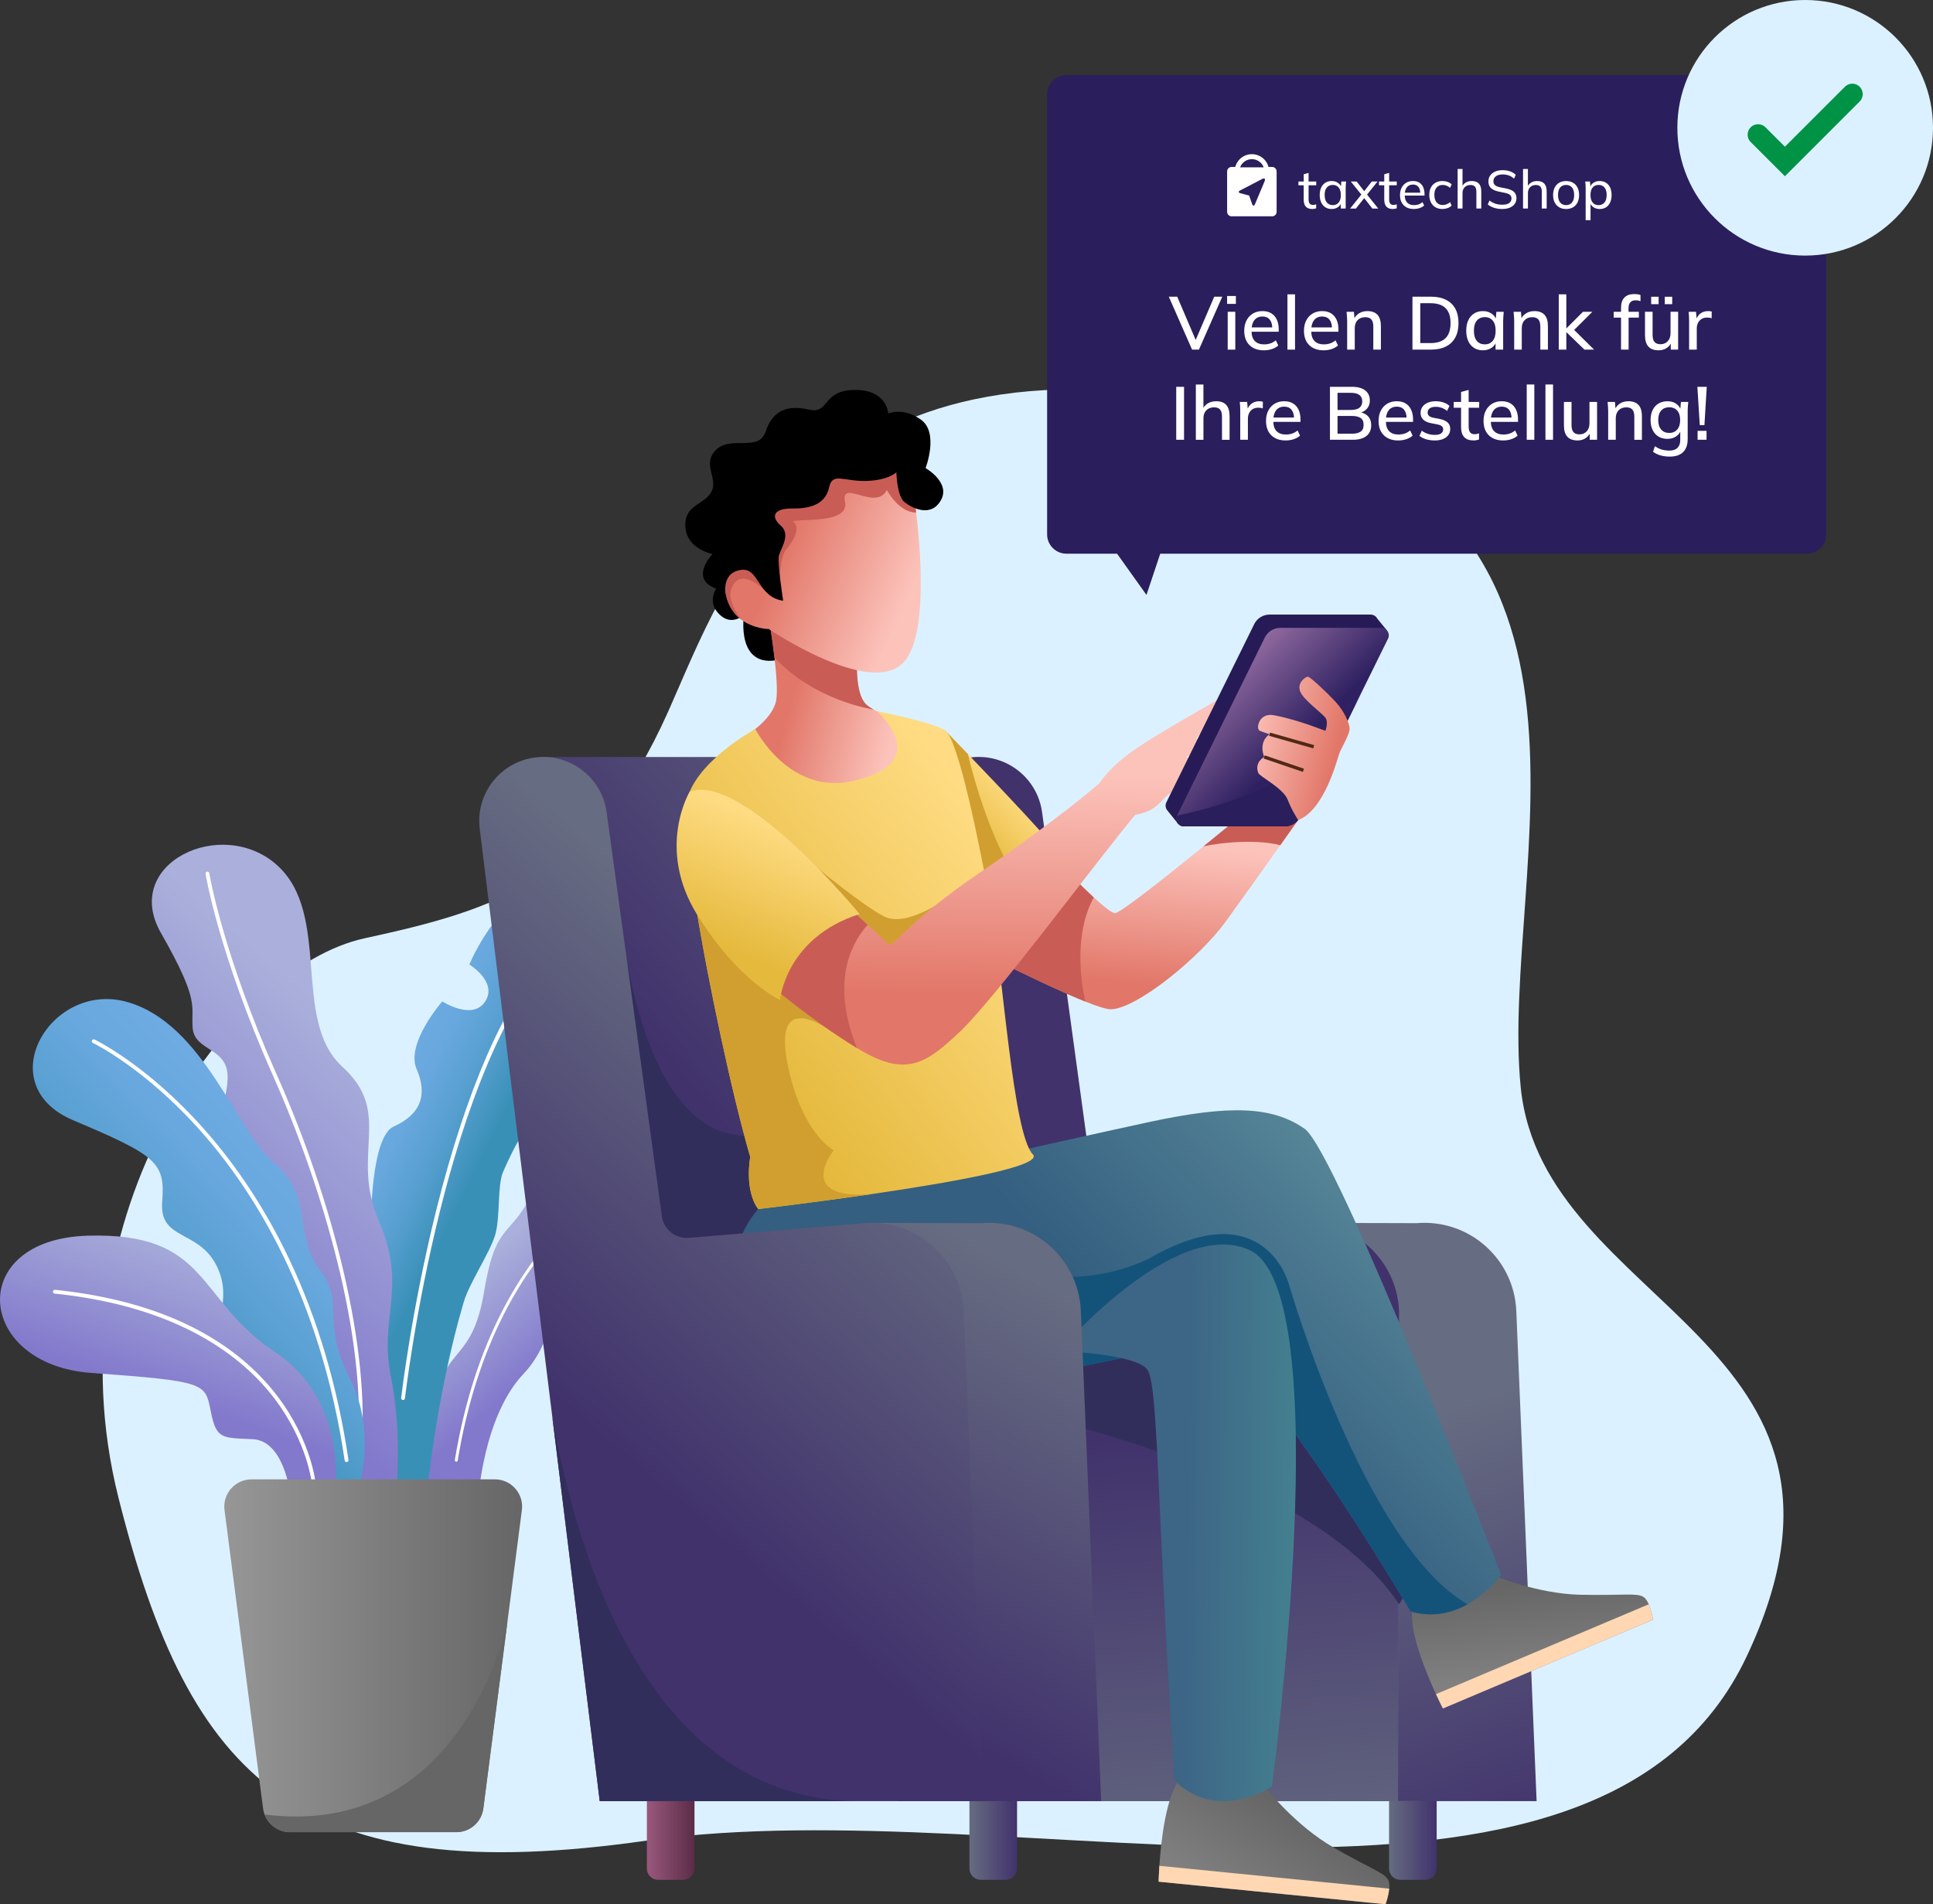 <svg xmlns="http://www.w3.org/2000/svg" xmlns:xlink="http://www.w3.org/1999/xlink" id="Layer_1" width="2315.38" height="2281.41" viewBox="0 0 2315.38 2281.41"><rect x="0" y="0" width="2315.38" height="2281.41" fill="#333333" stroke="none"/><defs><linearGradient id="Unbenannter_Verlauf_459" x1="595.13" y1="1494.41" x2="689.07" y2="1601.77" gradientUnits="userSpaceOnUse"><stop offset="0" stop-color="#aab0db"></stop><stop offset=".59" stop-color="#9390d2"></stop><stop offset="1" stop-color="#8278cc"></stop></linearGradient><linearGradient id="Unbenannter_Verlauf_1648" x1="433.83" y1="1354.71" x2="561.32" y2="1418.46" gradientUnits="userSpaceOnUse"><stop offset="0" stop-color="#6dabe2"></stop><stop offset=".27" stop-color="#68a8de"></stop><stop offset=".56" stop-color="#5ba1d3"></stop><stop offset=".86" stop-color="#4596c1"></stop><stop offset="1" stop-color="#3990b7"></stop></linearGradient><linearGradient id="Unbenannter_Verlauf_459-2" x1="464.04" y1="1270.83" x2="213.99" y2="1558.01" xlink:href="#Unbenannter_Verlauf_459"></linearGradient><linearGradient id="Unbenannter_Verlauf_1648-2" x1="360.45" y1="1400.55" x2="160.49" y2="1589.52" xlink:href="#Unbenannter_Verlauf_1648"></linearGradient><linearGradient id="Unbenannter_Verlauf_459-3" x1="263.63" y1="1489.98" x2="198.21" y2="1676.19" xlink:href="#Unbenannter_Verlauf_459"></linearGradient><linearGradient id="Unbenannter_Verlauf_868" x1="248.65" y1="1983.71" x2="627.17" y2="1983.71" gradientUnits="userSpaceOnUse"><stop offset="0" stop-color="#999"></stop><stop offset="1" stop-color="#666"></stop></linearGradient><linearGradient id="linear-gradient" x1="1279.33" y1="959.58" x2="843.17" y2="1321.93" gradientUnits="userSpaceOnUse"><stop offset="0" stop-color="#666c81"></stop><stop offset="1" stop-color="#41326c"></stop></linearGradient><linearGradient id="linear-gradient-2" x1="1663.83" y1="2192.81" x2="1720.87" y2="2192.81" xlink:href="#linear-gradient"></linearGradient><linearGradient id="linear-gradient-3" x1="1654.55" y1="1719.7" x2="1840.2" y2="2209.54" xlink:href="#linear-gradient"></linearGradient><linearGradient id="linear-gradient-4" x1="1484.04" y1="2201.1" x2="1423.77" y2="1635.29" xlink:href="#linear-gradient"></linearGradient><linearGradient id="linear-gradient-5" x1="1434.83" y1="2283.09" x2="1391.35" y2="1721.26" xlink:href="#linear-gradient"></linearGradient><linearGradient id="Unbenannter_Verlauf_478" x1="1831.55" y1="1897.2" x2="1841.99" y2="2006.8" gradientUnits="userSpaceOnUse"><stop offset="0" stop-color="#666"></stop><stop offset="1" stop-color="gray"></stop></linearGradient><linearGradient id="Unbenannter_Verlauf_740" x1="1687.79" y1="1358.95" x2="1253.23" y2="1761.65" gradientUnits="userSpaceOnUse"><stop offset="0" stop-color="#61919e"></stop><stop offset=".27" stop-color="#4d7b91"></stop><stop offset=".69" stop-color="#345f80"></stop></linearGradient><linearGradient id="Unbenannter_Verlauf_478-2" x1="1555.55" y1="2175.05" x2="1487.7" y2="2285.4" xlink:href="#Unbenannter_Verlauf_478"></linearGradient><linearGradient id="Unbenannter_Verlauf_741" x1="1617.18" y1="1826.2" x2="1241.49" y2="1821.83" gradientUnits="userSpaceOnUse"><stop offset="0" stop-color="#478d94"></stop><stop offset=".53" stop-color="#3d6586"></stop></linearGradient><linearGradient id="linear-gradient-6" x1="1363.14" y1="1010.25" x2="1348.6" y2="1176.88" gradientUnits="userSpaceOnUse"><stop offset="0" stop-color="#fcc3bb"></stop><stop offset="1" stop-color="#e27769"></stop></linearGradient><linearGradient id="linear-gradient-7" x1="1215.7" y1="940.75" x2="1150.84" y2="1004.49" gradientUnits="userSpaceOnUse"><stop offset="0" stop-color="#ffdc83"></stop><stop offset="1" stop-color="#e5b93c"></stop></linearGradient><linearGradient id="linear-gradient-8" x1="1066.16" y1="891.37" x2="943.14" y2="857.82" xlink:href="#linear-gradient-6"></linearGradient><linearGradient id="linear-gradient-9" x1="1096.53" y1="695.98" x2="951.14" y2="631.12" xlink:href="#linear-gradient-6"></linearGradient><linearGradient id="Unbenannter_Verlauf_1059" x1="1213.35" y1="1029.57" x2="886.8" y2="1259.95" gradientUnits="userSpaceOnUse"><stop offset="0" stop-color="#ffdc83"></stop><stop offset="1" stop-color="#e5b93c"></stop></linearGradient><linearGradient id="linear-gradient-10" x1="1201.13" y1="927.32" x2="1196.65" y2="1191.25" xlink:href="#linear-gradient-6"></linearGradient><linearGradient id="linear-gradient-11" x1="940.83" y1="990.8" x2="877.08" y2="1140.1" xlink:href="#linear-gradient-7"></linearGradient><linearGradient id="linear-gradient-12" x1="1459.88" y1="794.77" x2="1555.5" y2="890.39" gradientUnits="userSpaceOnUse"><stop offset="0" stop-color="#9b72a6"></stop><stop offset="1" stop-color="#2f2161"></stop></linearGradient><linearGradient id="linear-gradient-13" x1="1161.21" y1="2192.81" x2="1218.25" y2="2192.81" xlink:href="#linear-gradient"></linearGradient><linearGradient id="linear-gradient-14" x1="774.83" y1="2192.81" x2="831.86" y2="2192.81" gradientUnits="userSpaceOnUse"><stop offset="0" stop-color="#99587d"></stop><stop offset="1" stop-color="#5b2c47"></stop></linearGradient><linearGradient id="linear-gradient-15" x1="1320.34" y1="1579.54" x2="1058.64" y2="2025.76" xlink:href="#linear-gradient"></linearGradient><linearGradient id="linear-gradient-16" x1="1077.34" y1="1322.56" x2="728.42" y2="1728.52" xlink:href="#linear-gradient"></linearGradient><linearGradient id="linear-gradient-17" x1="1491.16" y1="879.15" x2="1598.52" y2="905.99" xlink:href="#linear-gradient-6"></linearGradient></defs><path d="M2092.23,1984.42c178.93-379.35-243.8-417.37-270.64-681.3-26.84-263.93,157.64-708.75-345.57-815.3-503.21-106.55-606.93,210.8-675.48,364.25-90.59,202.78-204.66,237.45-364.02,272.12-159.36,34.67-379.68,331.03-294.68,669.89,84.99,338.86,215.28,470.97,632.98,411.04,444.46-63.77,1137.88,159.91,1317.41-220.69Z" fill="#dcf1ff" stroke-width="0"></path><path d="M572.82,1795.82s6.15-99.3,54.24-149.86c48.09-50.56,24.13-117.76,127.02-152.71,102.89-34.95,100.15-139.85,40.25-161.32-59.9-21.47-131.85,51.97-158.69,101.92-26.84,49.95-42.31,32.06-55.82,113.7-13.51,81.64-44.08,65.24-58.99,127.49-14.91,62.25-13.42,120.78-13.42,120.78h65.42Z" fill="url(#Unbenannter_Verlauf_459)" stroke-width="0"></path><path d="M460.43,1795.82s-7.83-148.74-13.42-220.31c-5.59-71.57-7.83-211.37,24.6-225.91,32.43-14.54,40.82-38.02,27.4-68.78-13.42-30.75,30.75-81.08,30.75-81.08,0,0,36.35,23.49,51.44,0,15.1-23.49-19.01-44.17-19.01-44.17,0,0,60.95-149.98,163.28-81.7,102.33,68.28-45.29,130.34-46.97,203.32-1.68,72.98-22.58,4.38-75.88,126.75-7.2,16.54-3.12,55.45-9.73,76.33-6.98,22.06-30.73,56.95-37.41,79.58-33.78,114.46-44.73,235.97-44.73,235.97h-50.33Z" fill="url(#Unbenannter_Verlauf_1648)" stroke-width="0"></path><path d="M473.85,1795.82s8.95-73.81-5.59-146.5c-14.54-72.69,20.13-106.24-14.54-186.76-34.67-80.52,17.89-128.61-43.62-184.53-61.51-55.92-12.3-182.29-78.28-241.56-65.98-59.27-186.76-2.24-139.05,81.27,47.72,83.5,35.71,87.03,38.02,114.07,2.31,27.04,39.46,23.05,41.75,55.17,2.29,32.12-26.84,71.39,23.86,116.96s-.75,128.33,47.72,198.41c48.46,70.08,55.92,193.47,55.92,193.47h73.81Z" fill="url(#Unbenannter_Verlauf_459-2)" stroke-width="0"></path><path d="M772.45,1400.49s-178.93,63.19-225.9,348.92" fill="none" stroke="#fff" stroke-linecap="round" stroke-miterlimit="10" stroke-width="3.5"></path><path d="M430.24,1742.19c-.08,0-.15,0-.23-.01-1.25-.12-2.17-1.24-2.05-2.5,13.41-135.34-43.28-321.53-100.81-450.65-65.14-146.2-80.8-241.19-80.95-242.13-.2-1.24.65-2.42,1.89-2.61,1.24-.2,2.42.65,2.62,1.89.15.94,15.74,95.39,80.61,240.99,34.13,76.6,61.77,157.91,79.92,235.12,19.72,83.91,27.08,159.24,21.27,217.85-.12,1.18-1.11,2.06-2.27,2.06Z" fill="#fff" stroke-width="0"></path><path d="M482.8,1677.33c-.09,0-.17,0-.26-.02-1.25-.14-2.15-1.28-2.01-2.53.12-1.05,12.39-106.38,42.34-226.2,17.6-70.41,37.78-131.99,59.98-183.03,27.82-63.96,58.93-111.51,92.46-141.32.94-.84,2.39-.75,3.22.19.84.94.75,2.39-.19,3.22-74.95,66.62-123.5,211.87-151.03,322-29.89,119.54-42.13,224.61-42.25,225.66-.13,1.16-1.12,2.02-2.27,2.02Z" fill="#fff" stroke-width="0"></path><path d="M425.76,1795.82s29.08-73.81-6.71-144.27-4.85-90.21-36.16-130.47c-31.31-40.26-7.46-87.98-53.68-126.75-46.22-38.77-84.99-167.75-176.7-193.85-91.7-26.09-165.51,99.16-64.86,141.66,100.65,42.5,110.34,50.7,106.62,97.67-3.73,46.97,43.99,32.8,65.61,77.54,21.62,44.73-14.17,69.34,23.86,96.92,38.02,27.59,85.74,169.24,85.74,169.24l56.29,12.3Z" fill="url(#Unbenannter_Verlauf_1648-2)" stroke-width="0"></path><path d="M400.04,1795.82s22.37-114.07-71.57-176.7c-93.94-62.63-77.17-143.15-223.67-138.67-146.5,4.47-134.2,154.33,4.47,164.4,138.67,10.07,136.44,12.3,143.15,45.85,6.71,33.55,12.86,31.87,50.33,33.55,37.46,1.68,44.73,64.86,44.73,64.86l52.56,6.71Z" fill="url(#Unbenannter_Verlauf_459-3)" stroke-width="0"></path><path d="M375.99,1780.77c-1.17,0-2.17-.9-2.27-2.09-.04-.5-4.81-50.35-45-103.18-37.11-48.78-112.92-110.18-263.3-125.68-1.25-.13-2.17-1.25-2.04-2.51.13-1.25,1.25-2.16,2.5-2.04,67.13,6.92,125.32,23.43,172.95,49.08,38.18,20.56,69.7,47.01,93.68,78.6,40.89,53.86,45.71,104.82,45.75,105.33.11,1.26-.82,2.36-2.08,2.47-.07,0-.13,0-.2,0Z" fill="#fff" stroke-width="0"></path><path d="M415.13,1751.7c-1.11,0-2.09-.82-2.26-1.95-29.36-198.62-109.8-324.04-172.11-394.29-67.51-76.11-128.88-105.64-129.49-105.93-1.14-.54-1.63-1.9-1.09-3.04.54-1.14,1.9-1.63,3.04-1.09.62.29,62.67,30.12,130.79,106.84,39.97,45.02,74.22,97.16,101.8,154.99,34.46,72.25,58.54,153.62,71.59,241.85.18,1.25-.68,2.41-1.92,2.59-.11.02-.23.02-.34.02Z" fill="#fff" stroke-width="0"></path><path d="M625.11,1809.16l-5.92,45.86-11.27,87.23-28.98,224.36c-2.11,16.27-15.97,28.46-32.37,28.46h-199.1c-13.86,0-25.91-8.7-30.58-21.21-.85-2.3-1.46-4.72-1.79-7.24l-28.98-224.36-11.27-87.23-5.92-45.86c-2.52-19.52,12.68-36.82,32.37-36.82h291.45c19.68,0,34.89,17.3,32.37,36.82Z" fill="url(#Unbenannter_Verlauf_868)" stroke-width="0"></path><path d="M607.91,1942.25l-28.98,224.36c-2.11,16.27-15.97,28.46-32.37,28.46h-199.1c-13.86,0-25.91-8.7-30.58-21.21,239.35,30.31,291.03-231.6,291.03-231.6Z" fill="#666" stroke-width="0"></path><polygon points="1249 1562.58 730.1 1562.58 686.66 1219.12 647.2 906.94 1159 906.94 1219.73 1349.28 1249 1562.58" fill="url(#linear-gradient)" stroke-width="0"></polygon><path d="M1249,1562.58h-518.9l-43.43-343.46c29.68-69.7,55.82-130.16,55.82-130.16,0,0,26.97,380.17,237.2,241.23,109.06,3.68,186.72,11.4,240.04,19.09l29.28,213.3Z" fill="#322e5c" stroke-width="0"></path><path d="M1720.87,2133.49h-57.04v105.13c0,7.46,6.05,13.51,13.51,13.51h30.02c7.46,0,13.51-6.05,13.51-13.51v-105.13Z" fill="url(#linear-gradient-2)" stroke-width="0"></path><polygon points="1074.54 1496.69 1700.14 1496.69 1700.14 2157.85 1074.79 2157.85 1074.54 1496.69" fill="#f7c949" stroke-width="0"></polygon><path d="M1696.89,1465.42c62.49-5.26,116.77,42.61,119.37,105.27l24.32,587.16h-244.19l-52.25-692.82,152.76.39Z" fill="url(#linear-gradient-3)" stroke-width="0"></path><path d="M1096.2,992.91l143.74,1164.93h434.59l1.29-587.16c-2.6-62.66-56.87-110.53-119.37-105.27l-209.85,17.65c-15.88,1.34-30.03-10-32.19-25.79l-66.18-484.13c-5.89-43.09-46.41-72.65-89.24-65.12h0c-40.19,7.07-67.79,44.39-62.79,84.89Z" fill="url(#linear-gradient-4)" stroke-width="0"></path><rect x="1131.76" y="1589.47" width="542.77" height="568.38" fill="url(#linear-gradient-5)" stroke-width="0"></rect><path d="M1674.53,1589.47l45.49,166.27c-16.02,26.08-22.42,136.53-44.2,166.27-105.67-160.36-455.36-236.03-544.06-244.81v-87.73h542.77Z" fill="#322e5c" stroke-width="0"></path><path d="M1974.9,1922.01c3.58,8.16,5.12,18.48,5.12,18.48l-251.7,106.35s-3.47-6.69-8.29-17.14c-12.4-26.86-33.7-78.49-27.9-104.81,51.04-34.47,95.7-37.96,95.7-37.96,0,0,52.84,22.59,104.9,23.67,52.05,1.07,67.56-2.46,75.75,2.58,2.62,1.61,4.75,4.98,6.42,8.83Z" fill="url(#Unbenannter_Verlauf_478)" stroke-width="0"></path><path d="M1974.9,1922.01c3.58,8.16,5.12,18.48,5.12,18.48l-251.7,106.35s-3.47-6.69-8.29-17.14l254.88-107.69Z" fill="#ffd7b3" stroke-width="0"></path><path d="M1798.11,1886.89s-15.1,21.12-40.24,35.11c-18.15,10.1-41.53,16.48-68.25,8.51-146.5-244.91-229.82-327.11-229.82-327.11l-301.67,61.6-18.74,3.82h-231.12s-70.09-140.35,0-220.32c0,0,368.68-82.76,467.09-104,98.42-21.25,148.74-19.01,187.32,7.83,38.58,26.84,235.41,534.56,235.41,534.56Z" fill="url(#Unbenannter_Verlauf_740)" stroke-width="0"></path><path d="M1757.88,1922c-18.15,10.1-41.53,16.48-68.25,8.51-146.5-244.91-229.82-327.11-229.82-327.11l-301.67,61.6,35.69-150.88s85.63,39.15,181.92-5.96c140.13-81.58,168.37,31.31,168.37,31.31,0,0,89.65,311.41,213.75,382.54Z" fill="#13537a" stroke-width="0"></path><path d="M1664.04,2262.74c-.77,8.88-4.35,18.67-4.35,18.67l-271.91-27.04s.16-7.54.92-19.01c1.97-29.52,7.96-85.05,25.65-105.38,61.31-5.85,102.2,12.46,102.2,12.46,0,0,35.6,45.12,80.79,70.97,45.2,25.84,60.5,30.17,65.28,38.51,1.53,2.67,1.79,6.64,1.41,10.83Z" fill="url(#Unbenannter_Verlauf_478-2)" stroke-width="0"></path><path d="M1664.04,2262.74c-.77,8.88-4.35,18.67-4.35,18.67l-271.91-27.04s.16-7.54.92-19.01l275.34,27.38Z" fill="#ffd7b3" stroke-width="0"></path><path d="M1268.57,1618.49s138.89-161.9,228.14-120.78c106.8,49.21,26.84,642.49,26.84,642.49,0,0-65.29,44.17-116.8-7.27-21.32-332.15-19.08-473.06-32.5-492.07-13.42-19.01-105.68-22.37-105.68-22.37Z" fill="url(#Unbenannter_Verlauf_741)" stroke-width="0"></path><path d="M1554.96,982.45s-11.12,15.71-26.22,36.96c-18.61,26.19-43.25,60.76-60.54,84.64-31.31,43.24-107.37,105.21-137.92,105.12-5.18-.01-16.22-3.63-30.27-9.24-49.2-19.65-135.25-63.83-135.25-63.83,0,0-15.66-80.52,94.68-111.83,0,0,28.22,30.24,50.69,50.88,11.64,10.7,21.72,18.83,25.55,18.83,5.99,0,58.41-41.45,105.77-79.91,40.99-33.3,78.19-64.35,78.19-64.35l35.32,32.72Z" fill="url(#linear-gradient-6)" stroke-width="0"></path><path d="M1554.96,982.45s-6.31,8.95-21.42,30.2c-25.36-6.73-65.85-4.41-92.09,1.42,40.99-33.3,78.19-64.35,78.19-64.35l35.32,32.72Z" fill="#c95d55" stroke-width="0"></path><path d="M1300.01,1199.94c-49.2-19.65-135.25-63.83-135.25-63.83,0,0-15.66-80.52,94.68-111.83,0,0,28.22,30.24,50.69,50.88-23.54,43.45-15.8,98.74-10.12,124.77Z" fill="#c95d55" stroke-width="0"></path><path d="M1231.26,1072.9c-24.29,25.72-51.59,51.29-51.59,51.29l-47.91-249.39s11.35,11.7,27.52,28.53c38.58,40.19,104.54,109.62,108.74,119.08,2.75,6.2-15.89,28.4-36.75,50.48Z" fill="url(#linear-gradient-7)" stroke-width="0"></path><path d="M1231.26,1072.9c-24.29,25.72-51.59,51.29-51.59,51.29l-47.91-249.39s11.35,11.7,27.52,28.53c6.71,28.08,30.48,117.57,71.98,169.56Z" fill="#d19f2f" stroke-width="0"></path><path d="M862.06,698.38s-15.47,18.24-4.08,33.35c16.38,21.73,33.16,4.67,33.16,4.67,0,0-10.34,66.08,43.06,53.77-4.19-82.48-9.79-113.75-9.79-113.75l-41.94-8.52-20.41,30.47Z" stroke-width="0"></path><path d="M1106.41,963.14s-154.88,12.86-157.12,12.86-54.25-95.62-54.25-95.62c0,0,30.77-19.01,34.68-41.37,1.85-10.59.2-31.84-2.06-51.28-2.52-21.62-5.77-40.99-5.77-40.99,0,0,59.08-19.09,104.56,47.53,0,0-1.68,35.79,10.06,48.65,2.19,2.4,5.68,4.8,9.88,7.12h.01c18.34,10.1,50.51,18.59,50.51,18.59l9.5,94.5Z" fill="url(#linear-gradient-8)" stroke-width="0"></path><path d="M1046.39,850.05c-1.33-.2-70.36-10.28-118.73-62.31-2.52-21.62-5.77-40.99-5.77-40.99,0,0,59.08-19.09,104.56,47.53,0,0-1.68,35.79,10.06,48.65,2.19,2.4,5.68,4.8,9.88,7.12Z" fill="#c95d55" stroke-width="0"></path><path d="M1082,793.91c-40.07,41.67-161.04-40.26-161.04-40.26,0,0-17.34-.07-32.16-10.67,0,0-.01-.01-.04-.04-9.32-6.64-17.61-17.47-19.99-35.05-6.15-45.57-6.71-48.93-6.71-48.93l48.64-75.49,94.5-36.35h77.17l13.05,52.19s.85,5.55,1.97,14.8c4.85,39.82,14.85,148.34-15.4,179.81Z" fill="url(#linear-gradient-9)" stroke-width="0"></path><path d="M1097.39,614.1c-21.12-.16-35.15-27.09-35.15-27.09-13.05,26.09-55.92-14.45-50.05,14.63,5.87,29.07-69.06,17.61-61.23,24.32,7.83,6.72-.56,22.38-8.95,31.87-8.38,9.51-7.54,35.55-7.54,35.55,0,0-1.12,2.75-17.97,14.6-17.69-17.24-33.48-20.24-40.19-3.46-6.54,16.32,11.47,37.29,12.43,38.4-9.32-6.64-17.61-17.47-19.99-35.05-6.15-45.57-6.71-48.93-6.71-48.93l48.64-75.49,94.5-36.35h77.17l13.05,52.19s.85,5.55,1.97,14.8Z" fill="#c95d55" stroke-width="0"></path><path d="M938.1,719.72s-7.27-45.95-5.03-54.33c2.24-8.39,14.39-24.88,2.3-35.51-12.09-10.62-9.85-20.97,14.47-20.69,24.32.28,39.42-7.27,43.34-25.44,3.91-18.17,17.05-6.99,43.89-7.55,26.84-.56,36.63-10.34,36.63-10.34,0,0,.56,28.52,9.79,35.79,9.23,7.27,31.87,18.73,43.62-2.52,11.74-21.25-18.45-38.3-18.45-38.3,0,0,16.22-42.22-5.31-57.87-21.53-15.66-39.42-7.55-39.42-7.55,0,0-1.12-28.8-40.54-28.24-39.42.56-29.08,29.36-54.8,23.49-25.72-5.87-43.06,1.12-51.44,26.28s-41.38,4.47-59.27,21.81c-17.89,17.33,3.08,34.39-5.87,50.6-8.95,16.22-32.71,15.1-31.03,41.94s32.43,32.43,32.43,32.43c0,0-34.11,35.79,15.38,44.17,0,0-2.8-22.37,19.01-25.16,21.81-2.8,19.29,32.62,50.33,37Z" stroke-width="0"></path><path d="M1045.99,1430.32s-.07,0-.1.01c-72.41,10.59-137.6,18.18-137.6,18.18,0,0-16.4-17.89-9.69-62.63-20.84-71.23-50.32-207.62-66.28-307.92-8.6-54.03-13.26-97.58-10.52-114.82,7.83-49.2,82.9-89.71,82.9-89.71,0,0,40.38,79.38,116.72,62.31,100.1-22.36,28.89-83.67,28.89-83.67,0,0,65.43,12.66,81.45,22.73,16.03,10.06,41.19,135.31,55.36,212.85,14.17,77.54,26.09,270.64,49.96,295.25,13.6,14.01-95.09,33.36-191.09,47.41Z" fill="url(#Unbenannter_Verlauf_1059)" stroke-width="0"></path><path d="M1000.02,1238.58s-85.77-68.17-51.92,56.15c18.11,66.5,50.4,83.32,50.4,83.32,0,0-48.14,60.86,47.39,52.28-72.41,10.59-137.6,18.18-137.6,18.18,0,0-16.4-17.89-9.69-62.63-20.84-71.23-50.32-207.62-66.28-307.92l54.47-115.38s148.24,129.18,177.32,137.37c29.07,8.21,76.05-27.83,76.05-27.83l-89.47,117.67-50.67,48.77Z" fill="#d19f2f" stroke-width="0"></path><path d="M1467.92,855.23c-27.6,17.14-34.39,29.27-34.39,29.27,0,0,11.74,14.9-12.03,21.89,0,0,13.33,13.52-2.32,23.02,0,0,13.52,16.67-9.13,18.64-19.3,1.68-15.66,22.18-50.32,28.14-48.47,58.53-168.13,220.32-209.88,259.82-39.87,37.75-63.44,53.72-116.13,23.9-2.48-1.4-5.02-2.91-7.63-4.51-58.15-35.79-106.02-77.54-106.02-77.54,0,0,5.38-80.89,98.57-88.9,0,0,14.16,12.94,26.77,24.59,8.36,7.72,16.06,14.89,18.51,17.34,6.16,6.16,16.22-21.8,110.72-86.11,94.5-64.3,142.03-106.24,142.03-106.24,0,0,12.3-19.57,41.37-39.69,29.08-20.13,80.48-48.78,88.54-53.49,23.3-13.61,30.19-17.16,30.19-17.16,0,0,10.11,15.24-8.85,27.03Z" fill="url(#linear-gradient-10)" stroke-width="0"></path><path d="M1026.08,1255.4c-58.15-35.79-106.02-77.54-106.02-77.54,0,0,5.38-80.89,98.57-88.9,0,0,8.06,7.32,20.68,18.97-55.78,63.14-10.62,149.08-13.23,147.47Z" fill="#c95d55" stroke-width="0"></path><path d="M826.06,948.6s-40.6,67.69,9.26,147.73c49.85,80.04,99.06,101.66,99.06,101.66,0,0,6.34-74.56,95.25-102.89,0,0-140.4-170.74-203.56-146.51Z" fill="url(#linear-gradient-11)" stroke-width="0"></path><path d="M1661.29,755.27l-11.62-14.2c-1.48-2.76-4.35-4.76-7.9-4.76h-121.06c-7.81,0-14.93,4.43-18.39,11.44l-105.2,213.49c-1.65,3.34-1.01,7,1.05,9.58h0s0,.01,0,.01c0,.01.02.02.03.03l13.26,16.43,14.11-13.1h100.66c7.81,0,14.94-4.43,18.39-11.44l90.05-182.75,26.62-24.72Z" fill="#261b56" stroke-width="0"></path><path d="M1662.6,765.15l-105.2,213.48c-3.46,7.01-10.58,11.44-18.38,11.44h-121.07c-6.64,0-10.99-6.98-8.05-12.94l105.2-213.49c3.46-6.99,10.58-11.43,18.38-11.43h121.07c3.11,0,5.71,1.53,7.28,3.76,1.83,2.54,2.34,6,.77,9.19Z" fill="url(#linear-gradient-12)" stroke-width="0"></path><path d="M1557.4,978.63c-3.46,7.01-10.58,11.44-18.38,11.44h-121.07c-6.64,0-10.99-6.98-8.05-12.94,149.13-31.33,196.11-97.08,220.25-146.13,7.85-15.95-72.75,147.63-72.75,147.63Z" fill="#2a1e5c" stroke-width="0"></path><path d="M1161.21,2133.49h57.04v105.13c0,7.45-6.05,13.51-13.51,13.51h-30.02c-7.45,0-13.51-6.05-13.51-13.51v-105.13h0Z" fill="url(#linear-gradient-13)" stroke-width="0"></path><path d="M774.83,2133.49h57.04v105.13c0,7.45-6.05,13.51-13.51,13.51h-30.02c-7.45,0-13.51-6.05-13.51-13.51v-105.13h0Z" fill="url(#linear-gradient-14)" stroke-width="0"></path><path d="M1175.3,1465.42c62.49-5.26,116.77,42.61,119.37,105.27l24.32,587.16h-244.19l-25.13-692.75,125.64.32Z" fill="url(#linear-gradient-15)" stroke-width="0"></path><path d="M1178.55,2157.85h-460.19l-56.83-460.57-15.1-122.33-71.81-582.03c-.39-3.18-.59-6.34-.59-9.47,0-36.7,26.36-68.9,63.38-75.41,42.83-7.54,83.35,22.02,89.24,65.11l66.18,484.13c2.17,15.8,16.31,27.13,32.19,25.79l209.84-17.65c62.5-5.26,116.77,42.61,119.37,105.28l24.32,587.16Z" fill="url(#linear-gradient-16)" stroke-width="0"></path><path d="M1029.63,2157.85h-311.27l-56.83-460.57c30.13,170.93,118.08,460.57,368.1,460.57Z" fill="#322e5c" stroke-width="0"></path><path d="M1277.33,89.97h887.08c12.73,0,23.07,10.34,23.07,23.07v527.23c0,12.73-10.34,23.07-23.07,23.07h-887.08c-12.73,0-23.07-10.34-23.07-23.07V113.04c0-12.73,10.34-23.07,23.07-23.07Z" fill="#2a1e5c" stroke-width="0"></path><polygon points="1321.45 640.11 1373.27 712.74 1397.5 640.11 1321.45 640.11" fill="#2a1e5c" stroke-width="0"></polygon><circle cx="2162.27" cy="153.11" r="153.11" fill="#dcf1ff" stroke-width="0"></circle><polyline points="2218.69 112.76 2137.99 193.46 2105.86 161.33" fill="none" stroke="#009245" stroke-linecap="round" stroke-miterlimit="10" stroke-width="25"></polyline><path d="M1554.96,982.46s-7.64-11.48-12.67-24.62c-5.03-13.14-33.51-27.73-35.06-31.67-5.11-12.97,7.01-19.31,7.01-19.31,0,0-7.64-17.52,6.52-27.21,0,0-7.41-2.19-12.02-4.29-4.61-2.1-1.02-21.61,16.73-18.53,17.75,3.08,42.84,11.47,50.09,14.32,3.52,1.38,12.05,4.37,12.05,4.37,0,0,3.8-9.79.26-15.25-3.54-5.46-26.65-21.62-30.57-32.06-3.91-10.44,6.71-17.52,9.32-17.52s23.3,19.38,33.36,30.38c10.07,11,15.84,24.23,16.59,31.13.75,6.9-10.25,24.42-12.49,30.85-2.24,6.43-17.72,67.7-49.12,79.42Z" fill="url(#linear-gradient-17)" stroke-width="0"></path><line x1="1520.76" y1="879.64" x2="1573.6" y2="894.65" fill="none" stroke="#512816" stroke-miterlimit="10" stroke-width="4"></line><line x1="1514.24" y1="906.85" x2="1561.26" y2="922.89" fill="none" stroke="#512816" stroke-miterlimit="10" stroke-width="4"></line><path d="M1427.9,418.88l-27.9-63.45h10.08l23.76,55.62h-3.24l23.85-55.62h9.63l-27.99,63.45h-8.19Z" fill="#fff" stroke-width="0"></path><path d="M1469.84,364.07v-9.45h10.53v9.45h-10.53ZM1470.56,418.88v-45.36h9.09v45.36h-9.09Z" fill="#fff" stroke-width="0"></path><path d="M1513.94,419.69c-7.32,0-13.08-2.07-17.28-6.21-4.2-4.14-6.3-9.87-6.3-17.19,0-4.74.91-8.88,2.75-12.42,1.83-3.54,4.38-6.28,7.65-8.24,3.27-1.95,7.07-2.92,11.39-2.92s7.83.9,10.71,2.7c2.88,1.8,5.07,4.34,6.57,7.6,1.5,3.27,2.25,7.13,2.25,11.57v2.88h-34.2v-5.22h27.99l-1.53,1.17c0-4.5-1.01-7.99-3.02-10.48-2.01-2.49-4.9-3.73-8.68-3.73-4.2,0-7.44,1.46-9.72,4.36-2.28,2.91-3.42,6.92-3.42,12.02v.9c0,5.34,1.3,9.36,3.91,12.06,2.61,2.7,6.31,4.05,11.12,4.05,2.64,0,5.12-.37,7.43-1.12,2.31-.75,4.51-1.99,6.62-3.74l2.97,6.21c-2.1,1.86-4.65,3.29-7.65,4.28-3,.99-6.18,1.48-9.54,1.48Z" fill="#fff" stroke-width="0"></path><path d="M1542.11,418.88v-66.24h9.09v66.24h-9.09Z" fill="#fff" stroke-width="0"></path><path d="M1585.48,419.69c-7.32,0-13.08-2.07-17.28-6.21-4.2-4.14-6.3-9.87-6.3-17.19,0-4.74.91-8.88,2.74-12.42,1.83-3.54,4.38-6.28,7.65-8.24,3.27-1.95,7.06-2.92,11.38-2.92s7.83.9,10.71,2.7c2.88,1.8,5.07,4.34,6.57,7.6,1.5,3.27,2.25,7.13,2.25,11.57v2.88h-34.2v-5.22h27.99l-1.53,1.17c0-4.5-1.01-7.99-3.02-10.48-2.01-2.49-4.9-3.73-8.69-3.73-4.2,0-7.44,1.46-9.72,4.36-2.28,2.91-3.42,6.92-3.42,12.02v.9c0,5.34,1.31,9.36,3.92,12.06,2.61,2.7,6.31,4.05,11.12,4.05,2.64,0,5.11-.37,7.42-1.12,2.31-.75,4.51-1.99,6.62-3.74l2.97,6.21c-2.1,1.86-4.65,3.29-7.65,4.28-3,.99-6.18,1.48-9.54,1.48Z" fill="#fff" stroke-width="0"></path><path d="M1613.65,418.88v-34.47c0-1.74-.08-3.52-.23-5.35-.15-1.83-.31-3.67-.49-5.53h8.82l.81,9.54h-1.08c1.38-3.36,3.51-5.92,6.39-7.7,2.88-1.77,6.21-2.65,9.99-2.65,5.34,0,9.37,1.47,12.11,4.41,2.73,2.94,4.09,7.5,4.09,13.68v28.08h-9.09v-27.54c0-4.02-.79-6.91-2.38-8.69-1.59-1.77-4-2.65-7.24-2.65-3.84,0-6.9,1.19-9.18,3.55-2.28,2.37-3.42,5.57-3.42,9.58v25.74h-9.09Z" fill="#fff" stroke-width="0"></path><path d="M1691.86,418.88v-63.45h21.96c7.14,0,13.18,1.23,18.13,3.69,4.95,2.46,8.7,6.05,11.25,10.75,2.55,4.71,3.82,10.46,3.82,17.23s-1.28,12.45-3.82,17.19c-2.55,4.74-6.3,8.36-11.25,10.85-4.95,2.49-11,3.73-18.13,3.73h-21.96ZM1701.22,411.05h12.06c8.16,0,14.23-1.98,18.23-5.94,3.99-3.96,5.99-9.96,5.99-18s-2-14.02-5.99-17.96c-3.99-3.93-10.07-5.9-18.23-5.9h-12.06v47.79Z" fill="#fff" stroke-width="0"></path><path d="M1776.28,419.69c-4.02,0-7.53-.93-10.53-2.79-3-1.86-5.33-4.56-6.98-8.1-1.65-3.54-2.48-7.74-2.48-12.6s.82-9.12,2.48-12.6c1.65-3.48,3.97-6.17,6.98-8.06,3-1.89,6.51-2.83,10.53-2.83s7.41.99,10.35,2.97,4.89,4.68,5.85,8.1h-.99l.9-10.26h8.82c-.18,1.86-.35,3.71-.49,5.53-.15,1.83-.22,3.62-.22,5.35v34.47h-9.09v-10.08h.99c-.96,3.36-2.92,6.02-5.9,7.96-2.97,1.95-6.38,2.93-10.21,2.93ZM1778.53,412.58c3.9,0,7.03-1.38,9.41-4.14,2.37-2.76,3.56-6.84,3.56-12.24s-1.19-9.46-3.56-12.19c-2.37-2.73-5.5-4.1-9.41-4.1s-7.12,1.37-9.49,4.1c-2.37,2.73-3.56,6.79-3.56,12.19s1.17,9.48,3.51,12.24c2.34,2.76,5.52,4.14,9.54,4.14Z" fill="#fff" stroke-width="0"></path><path d="M1813.72,418.88v-34.47c0-1.74-.08-3.52-.22-5.35-.15-1.83-.31-3.67-.5-5.53h8.82l.81,9.54h-1.08c1.38-3.36,3.51-5.92,6.39-7.7,2.88-1.77,6.21-2.65,9.99-2.65,5.34,0,9.37,1.47,12.1,4.41,2.73,2.94,4.09,7.5,4.09,13.68v28.08h-9.09v-27.54c0-4.02-.8-6.91-2.38-8.69-1.59-1.77-4.01-2.65-7.25-2.65-3.84,0-6.9,1.19-9.18,3.55-2.28,2.37-3.42,5.57-3.42,9.58v25.74h-9.09Z" fill="#fff" stroke-width="0"></path><path d="M1867.09,418.88v-66.24h9.09v40.68h.18l19.8-19.8h11.25l-23.94,23.85.09-4.05,25.83,25.56h-11.52l-21.51-20.79h-.18v20.79h-9.09Z" fill="#fff" stroke-width="0"></path><path d="M1941.7,418.88v-38.34h-8.82v-7.02h11.34l-2.52,2.34v-7.2c0-5.34,1.35-9.4,4.05-12.19,2.7-2.79,6.66-4.19,11.88-4.19,1.26,0,2.58.09,3.96.27,1.38.18,2.52.48,3.42.9v7.38c-.72-.3-1.61-.55-2.66-.77-1.05-.21-2.12-.31-3.2-.31-1.74,0-3.24.35-4.5,1.03-1.26.69-2.24,1.73-2.92,3.1-.69,1.38-1.04,3.15-1.04,5.31v6.12l-1.35-1.8h13.68v7.02h-12.24v38.34h-9.09Z" fill="#fff" stroke-width="0"></path><path d="M1986.79,419.69c-5.46,0-9.56-1.48-12.29-4.46-2.73-2.97-4.1-7.54-4.1-13.73v-27.99h9.09v27.81c0,3.78.78,6.57,2.34,8.37,1.56,1.8,3.93,2.7,7.11,2.7,3.6,0,6.51-1.2,8.73-3.6,2.22-2.4,3.33-5.58,3.33-9.54v-25.74h9.09v45.36h-8.82v-9.72h1.17c-1.26,3.36-3.27,5.96-6.03,7.79-2.76,1.83-5.97,2.75-9.63,2.75ZM1977.79,364.43v-8.91h8.91v8.91h-8.91ZM1994.08,364.43v-8.91h8.91v8.91h-8.91Z" fill="#fff" stroke-width="0"></path><path d="M2023.24,418.88v-34.11c0-1.86-.04-3.74-.13-5.62-.09-1.89-.22-3.76-.41-5.62h8.82l.99,11.7h-1.44c.6-2.82,1.62-5.16,3.06-7.02,1.44-1.86,3.19-3.24,5.26-4.14,2.07-.9,4.24-1.35,6.53-1.35.96,0,1.77.04,2.43.13.66.09,1.32.23,1.98.41l-.09,8.1c-1.02-.42-1.91-.68-2.65-.77-.75-.09-1.67-.14-2.75-.14-2.64,0-4.89.58-6.75,1.76-1.86,1.17-3.27,2.74-4.23,4.72-.96,1.98-1.44,4.11-1.44,6.39v25.56h-9.18Z" fill="#fff" stroke-width="0"></path><path d="M1408.91,526.88v-63.45h9.36v63.45h-9.36Z" fill="#fff" stroke-width="0"></path><path d="M1432.4,526.88v-66.24h9.09v30.51h-1.26c1.32-3.42,3.45-6.01,6.39-7.79,2.94-1.77,6.33-2.65,10.17-2.65,5.4,0,9.42,1.48,12.06,4.46,2.64,2.97,3.96,7.46,3.96,13.46v28.26h-9.09v-27.72c0-3.9-.76-6.73-2.29-8.5-1.53-1.77-3.95-2.65-7.24-2.65-3.84,0-6.92,1.19-9.23,3.55-2.31,2.37-3.46,5.51-3.46,9.41v25.92h-9.09Z" fill="#fff" stroke-width="0"></path><path d="M1485.58,526.88v-34.11c0-1.86-.04-3.74-.13-5.62-.09-1.89-.22-3.76-.41-5.62h8.82l.99,11.7h-1.44c.6-2.82,1.62-5.16,3.06-7.02,1.44-1.86,3.19-3.24,5.26-4.14,2.07-.9,4.24-1.35,6.53-1.35.96,0,1.77.04,2.43.13.66.09,1.32.23,1.98.41l-.09,8.1c-1.02-.42-1.91-.68-2.65-.77-.75-.09-1.67-.14-2.75-.14-2.64,0-4.89.58-6.75,1.76-1.86,1.17-3.27,2.74-4.23,4.72-.96,1.98-1.44,4.11-1.44,6.39v25.56h-9.18Z" fill="#fff" stroke-width="0"></path><path d="M1540.04,527.69c-7.32,0-13.08-2.07-17.28-6.21-4.2-4.14-6.3-9.87-6.3-17.19,0-4.74.91-8.88,2.74-12.42,1.83-3.54,4.38-6.28,7.65-8.24,3.27-1.95,7.06-2.92,11.38-2.92s7.83.9,10.71,2.7c2.88,1.8,5.07,4.34,6.57,7.6,1.5,3.27,2.25,7.13,2.25,11.57v2.88h-34.2v-5.22h27.99l-1.53,1.17c0-4.5-1.01-7.99-3.02-10.48-2.01-2.49-4.9-3.73-8.69-3.73-4.2,0-7.44,1.46-9.72,4.36-2.28,2.91-3.42,6.92-3.42,12.02v.9c0,5.34,1.31,9.36,3.92,12.06,2.61,2.7,6.31,4.05,11.12,4.05,2.64,0,5.11-.37,7.42-1.12,2.31-.75,4.51-1.99,6.62-3.74l2.97,6.21c-2.1,1.86-4.65,3.29-7.65,4.28-3,.99-6.18,1.48-9.54,1.48Z" fill="#fff" stroke-width="0"></path><path d="M1593.04,526.88v-63.45h26.46c6.84,0,12.11,1.44,15.79,4.32s5.54,6.93,5.54,12.15c0,3.9-1.17,7.17-3.51,9.81-2.34,2.64-5.55,4.41-9.63,5.31v-1.35c4.68.6,8.31,2.25,10.89,4.95,2.58,2.7,3.87,6.27,3.87,10.71,0,5.64-1.9,9.98-5.71,13-3.81,3.03-9.17,4.54-16.06,4.54h-27.63ZM1602.13,491.15h15.93c4.56,0,7.98-.87,10.26-2.61,2.28-1.74,3.42-4.29,3.42-7.65s-1.14-5.91-3.42-7.65c-2.28-1.74-5.7-2.61-10.26-2.61h-15.93v20.52ZM1602.13,519.59h17.55c4.26,0,7.61-.81,10.04-2.43,2.43-1.62,3.64-4.35,3.64-8.19s-1.21-6.57-3.64-8.19-5.78-2.43-10.04-2.43h-17.55v21.24Z" fill="#fff" stroke-width="0"></path><path d="M1674.85,527.69c-7.32,0-13.08-2.07-17.28-6.21-4.2-4.14-6.3-9.87-6.3-17.19,0-4.74.91-8.88,2.75-12.42,1.83-3.54,4.38-6.28,7.65-8.24,3.27-1.95,7.07-2.92,11.39-2.92s7.83.9,10.71,2.7c2.88,1.8,5.07,4.34,6.57,7.6,1.5,3.27,2.25,7.13,2.25,11.57v2.88h-34.2v-5.22h27.99l-1.53,1.17c0-4.5-1.01-7.99-3.02-10.48-2.01-2.49-4.9-3.73-8.68-3.73-4.2,0-7.44,1.46-9.72,4.36-2.28,2.91-3.42,6.92-3.42,12.02v.9c0,5.34,1.3,9.36,3.91,12.06,2.61,2.7,6.31,4.05,11.12,4.05,2.64,0,5.12-.37,7.43-1.12,2.31-.75,4.51-1.99,6.62-3.74l2.97,6.21c-2.1,1.86-4.65,3.29-7.65,4.28-3,.99-6.18,1.48-9.54,1.48Z" fill="#fff" stroke-width="0"></path><path d="M1718.59,527.69c-3.78,0-7.26-.48-10.44-1.44-3.18-.96-5.82-2.31-7.92-4.05l2.79-6.21c2.22,1.68,4.68,2.94,7.38,3.78,2.7.84,5.46,1.26,8.28,1.26,3.3,0,5.79-.58,7.47-1.75s2.52-2.77,2.52-4.81c0-1.56-.53-2.82-1.58-3.78-1.05-.96-2.78-1.68-5.17-2.16l-8.64-1.71c-3.84-.84-6.75-2.28-8.73-4.32-1.98-2.04-2.97-4.65-2.97-7.83,0-2.7.73-5.1,2.2-7.2,1.47-2.1,3.57-3.75,6.3-4.95,2.73-1.2,5.92-1.8,9.58-1.8,3.36,0,6.48.48,9.36,1.44,2.88.96,5.28,2.34,7.2,4.14l-2.88,6.03c-1.86-1.56-3.96-2.77-6.3-3.65-2.34-.87-4.71-1.3-7.11-1.3-3.36,0-5.85.63-7.47,1.89-1.62,1.26-2.43,2.91-2.43,4.95,0,1.56.49,2.83,1.48,3.82.99.99,2.57,1.76,4.73,2.3l8.64,1.71c4.08.84,7.14,2.22,9.18,4.14,2.04,1.92,3.06,4.5,3.06,7.74,0,2.82-.78,5.28-2.34,7.38-1.56,2.1-3.72,3.69-6.48,4.77s-6,1.62-9.72,1.62Z" fill="#fff" stroke-width="0"></path><path d="M1765.03,527.69c-4.92,0-8.64-1.33-11.16-4-2.52-2.67-3.78-6.67-3.78-12.02v-23.13h-8.82v-7.02h8.82v-11.97l9.09-2.43v14.4h12.6v7.02h-12.6v22.32c0,3.36.6,5.76,1.8,7.2,1.2,1.44,2.94,2.16,5.22,2.16,1.14,0,2.14-.1,3.01-.31.87-.21,1.67-.46,2.39-.77v7.38c-.9.36-1.95.64-3.15.85-1.2.21-2.34.31-3.42.31Z" fill="#fff" stroke-width="0"></path><path d="M1800.58,527.69c-7.32,0-13.08-2.07-17.28-6.21-4.2-4.14-6.3-9.87-6.3-17.19,0-4.74.91-8.88,2.75-12.42,1.83-3.54,4.38-6.28,7.65-8.24,3.27-1.95,7.06-2.92,11.38-2.92s7.83.9,10.71,2.7c2.88,1.8,5.07,4.34,6.57,7.6,1.5,3.27,2.25,7.13,2.25,11.57v2.88h-34.2v-5.22h27.99l-1.53,1.17c0-4.5-1-7.99-3.01-10.48-2.01-2.49-4.91-3.73-8.69-3.73-4.2,0-7.44,1.46-9.72,4.36-2.28,2.91-3.42,6.92-3.42,12.02v.9c0,5.34,1.31,9.36,3.92,12.06,2.61,2.7,6.31,4.05,11.12,4.05,2.64,0,5.11-.37,7.42-1.12,2.31-.75,4.51-1.99,6.62-3.74l2.97,6.21c-2.1,1.86-4.65,3.29-7.65,4.28-3,.99-6.18,1.48-9.54,1.48Z" fill="#fff" stroke-width="0"></path><path d="M1828.75,526.88v-66.24h9.09v66.24h-9.09Z" fill="#fff" stroke-width="0"></path><path d="M1851.16,526.88v-66.24h9.09v66.24h-9.09Z" fill="#fff" stroke-width="0"></path><path d="M1889.68,527.69c-5.46,0-9.55-1.48-12.29-4.46s-4.09-7.54-4.09-13.73v-27.99h9.09v27.81c0,3.78.78,6.57,2.34,8.37,1.56,1.8,3.93,2.7,7.11,2.7,3.6,0,6.51-1.2,8.73-3.6,2.22-2.4,3.33-5.58,3.33-9.54v-25.74h9.09v45.36h-8.82v-9.72h1.17c-1.26,3.36-3.27,5.96-6.03,7.79-2.76,1.83-5.97,2.75-9.63,2.75Z" fill="#fff" stroke-width="0"></path><path d="M1926.31,526.88v-34.47c0-1.74-.08-3.52-.22-5.35-.15-1.83-.32-3.67-.5-5.53h8.82l.81,9.54h-1.08c1.38-3.36,3.51-5.92,6.39-7.7,2.88-1.77,6.21-2.65,9.99-2.65,5.34,0,9.37,1.47,12.1,4.41,2.73,2.94,4.1,7.5,4.1,13.68v28.08h-9.09v-27.54c0-4.02-.8-6.91-2.38-8.69-1.59-1.77-4.01-2.65-7.25-2.65-3.84,0-6.9,1.19-9.18,3.55-2.28,2.37-3.42,5.57-3.42,9.58v25.74h-9.09Z" fill="#fff" stroke-width="0"></path><path d="M2000.11,547.04c-4.08,0-7.78-.48-11.11-1.44-3.33-.96-6.32-2.4-8.96-4.32l2.25-6.66c1.86,1.26,3.69,2.26,5.49,3.01,1.8.75,3.69,1.31,5.67,1.67,1.98.36,4.02.54,6.12.54,4.32,0,7.57-1.1,9.77-3.29,2.19-2.19,3.29-5.35,3.29-9.49v-12.15h.9c-.96,3.36-2.92,6.02-5.9,7.97-2.97,1.95-6.4,2.92-10.3,2.92-4.14,0-7.73-.91-10.75-2.75-3.03-1.83-5.37-4.44-7.02-7.83-1.65-3.39-2.47-7.39-2.47-12.02s.82-8.61,2.47-11.97c1.65-3.36,3.99-5.95,7.02-7.78,3.03-1.83,6.62-2.75,10.75-2.75s7.39.98,10.3,2.92c2.91,1.95,4.85,4.61,5.81,7.97l-.81-.72.81-9.36h8.82c-.24,1.86-.42,3.71-.54,5.53-.12,1.83-.18,3.62-.18,5.35v33.57c0,6.84-1.82,12.06-5.44,15.66-3.63,3.6-8.96,5.4-15.98,5.4ZM1999.48,518.69c3.96,0,7.12-1.35,9.5-4.05,2.37-2.7,3.55-6.51,3.55-11.43s-1.18-8.7-3.55-11.34c-2.37-2.64-5.54-3.96-9.5-3.96s-7.31,1.32-9.67,3.96c-2.37,2.64-3.56,6.42-3.56,11.34s1.18,8.73,3.56,11.43c2.37,2.7,5.59,4.05,9.67,4.05Z" fill="#fff" stroke-width="0"></path><path d="M2036.02,509.33l-2.88-45.9h11.25l-2.79,45.9h-5.58ZM2033.41,526.88v-10.71h10.71v10.71h-10.71Z" fill="#fff" stroke-width="0"></path><g id="Ebene_1-2"><path id="Pfad_9609-2" d="M1523.8,200.01h-4.38c-2.92-10.99-14.2-17.54-25.2-14.62-7.14,1.9-12.72,7.48-14.62,14.62h-4.37c-2.97,0-5.37,2.4-5.37,5.37v48.42c0,2.97,2.41,5.37,5.37,5.37h48.57c2.97,0,5.37-2.41,5.37-5.37h0v-48.42c0-2.97-2.4-5.37-5.37-5.37h0M1499.53,190.68c6.31,0,11.95,3.92,14.16,9.83h-28.32c2.21-5.91,7.85-9.83,14.16-9.83M1514.96,216.6c-.08.27-.18.52-.29.78l-11.45,27.25c-1,2.38-2.5,2.33-3.35-.09l-3.62-10.23h-.01l-10.45-2.81c-2.49-.67-2.65-2.17-.36-3.35l10.66-5.49,15.22-7.97c.25-.13.51-.25.76-.36.7-.3,1.76-.93,2.69-.21.77.59.47,1.63.2,2.48" fill="#fff" stroke-width="0"></path><path d="M1571.89,250.41c-3.39,0-5.96-.93-7.7-2.8-1.74-1.87-2.6-4.69-2.6-8.46v-17.19h-6.31v-4.51h6.31v-8.69l5.86-1.61v10.3h9.14v4.51h-9.14v16.67c0,2.49.44,4.26,1.32,5.31.88,1.05,2.15,1.57,3.83,1.57.86,0,1.6-.07,2.22-.23.62-.15,1.19-.33,1.71-.54v4.83c-.64.26-1.39.46-2.22.61s-1.64.23-2.42.23h0Z" fill="#fff" stroke-width="0"></path><path d="M1595.07,250.41c-2.83,0-5.32-.66-7.47-2-2.14-1.33-3.82-3.26-5.02-5.79-1.2-2.53-1.8-5.54-1.8-9.01s.6-6.47,1.8-8.98c1.2-2.51,2.88-4.43,5.02-5.76,2.14-1.33,4.64-2,7.47-2s5.38.72,7.5,2.15,3.53,3.4,4.21,5.89h-.77l.71-7.47h5.67c-.13,1.29-.25,2.58-.35,3.86-.11,1.29-.16,2.56-.16,3.8v24.72h-5.86v-7.4h.71c-.69,2.45-2.09,4.39-4.21,5.83-2.12,1.44-4.6,2.15-7.44,2.15h0ZM1596.42,245.77c2.92,0,5.26-1.03,7.02-3.09s2.64-5.09,2.64-9.08-.88-7-2.64-9.01c-1.76-2.02-4.1-3.03-7.02-3.03s-5.27,1.01-7.05,3.03-2.67,5.02-2.67,9.01.88,7.02,2.64,9.08,4.12,3.09,7.08,3.09Z" fill="#fff" stroke-width="0"></path><path d="M1617.15,249.83l14.68-18.15v2.9l-13.84-17.12h7.02l10.11,12.94h-2.12l10.11-12.94h6.95l-13.65,17v-2.64l14.49,18.03h-7.08l-10.82-13.84h2.12l-10.94,13.84h-7.02Z" fill="#fff" stroke-width="0"></path><path d="M1668.39,250.41c-3.39,0-5.96-.93-7.7-2.8-1.74-1.87-2.6-4.69-2.6-8.46v-17.19h-6.31v-4.51h6.31v-8.69l5.86-1.61v10.3h9.14v4.51h-9.14v16.67c0,2.49.44,4.26,1.32,5.31.88,1.05,2.15,1.57,3.83,1.57.86,0,1.6-.07,2.22-.23.62-.15,1.19-.33,1.71-.54v4.83c-.64.26-1.39.46-2.22.61s-1.64.23-2.42.23h0Z" fill="#fff" stroke-width="0"></path><path d="M1693.63,250.41c-5.15,0-9.22-1.48-12.2-4.44-2.99-2.96-4.48-7.04-4.48-12.23,0-3.43.65-6.4,1.96-8.91,1.31-2.51,3.12-4.46,5.44-5.86,2.32-1.4,5.02-2.09,8.11-2.09s5.47.63,7.53,1.9c2.06,1.27,3.63,3.06,4.7,5.37,1.07,2.32,1.61,5.07,1.61,8.24v1.93h-24.79v-3.48h20.79l-1.09.84c0-3.35-.74-5.94-2.22-7.79s-3.66-2.77-6.53-2.77c-3.13,0-5.56,1.08-7.27,3.25s-2.58,5.12-2.58,8.85v.58c0,3.95.98,6.93,2.93,8.95,1.95,2.02,4.66,3.03,8.15,3.03,1.93,0,3.73-.28,5.41-.84,1.67-.55,3.28-1.48,4.83-2.77l1.93,4.06c-1.46,1.33-3.27,2.36-5.44,3.09s-4.43,1.09-6.79,1.09h0Z" fill="#fff" stroke-width="0"></path><path d="M1727.88,250.41c-3.22,0-6.01-.68-8.37-2.03-2.36-1.35-4.19-3.3-5.51-5.86-1.31-2.56-1.96-5.59-1.96-9.11s.66-6.45,2-8.91,3.17-4.35,5.54-5.67c2.36-1.31,5.13-1.96,8.3-1.96,2.1,0,4.14.35,6.12,1.06s3.59,1.73,4.83,3.06l-2,4.12c-1.24-1.2-2.62-2.09-4.12-2.67-1.5-.58-2.98-.87-4.44-.87-3.18,0-5.67,1.02-7.47,3.06-1.8,2.04-2.7,4.99-2.7,8.85s.9,6.91,2.7,9.01c1.8,2.1,4.29,3.15,7.47,3.15,1.42,0,2.88-.28,4.38-.84,1.5-.56,2.9-1.44,4.18-2.64l2,4.06c-1.29,1.38-2.93,2.42-4.93,3.12-2,.71-4,1.06-6.02,1.06h0Z" fill="#fff" stroke-width="0"></path><path d="M1745.97,249.83v-47.38h5.86v22.02h-.84c.95-2.49,2.47-4.38,4.57-5.67,2.1-1.29,4.53-1.93,7.27-1.93,3.9,0,6.79,1.05,8.66,3.15,1.87,2.1,2.8,5.28,2.8,9.53v20.28h-5.86v-19.96c0-2.88-.56-4.97-1.67-6.27s-2.94-1.97-5.47-1.97c-2.83,0-5.12.88-6.85,2.64s-2.61,4.1-2.61,7.02v18.54h-5.86,0Z" fill="#fff" stroke-width="0"></path><path d="M1799.53,250.41c-3.65,0-6.93-.48-9.85-1.42-2.92-.95-5.45-2.27-7.6-3.99l2.06-4.76c1.5,1.11,3.03,2.05,4.57,2.8s3.21,1.31,4.99,1.67c1.78.37,3.72.54,5.82.54,3.73,0,6.49-.67,8.28-2.03,1.78-1.35,2.67-3.14,2.67-5.37,0-1.93-.62-3.41-1.87-4.44s-3.41-1.84-6.5-2.45l-6.89-1.42c-4.16-.86-7.26-2.26-9.31-4.21s-3.06-4.6-3.06-7.95c0-2.7.72-5.08,2.15-7.12,1.44-2.04,3.43-3.62,5.99-4.73,2.56-1.11,5.55-1.67,8.98-1.67,3.17,0,6.12.48,8.82,1.42,2.7.95,4.98,2.34,6.82,4.18l-2.06,4.57c-1.93-1.76-4-3.04-6.21-3.83-2.21-.79-4.71-1.19-7.5-1.19-3.39,0-6.07.73-8.05,2.19s-2.96,3.43-2.96,5.92c0,1.98.62,3.53,1.87,4.66,1.24,1.14,3.3,2.01,6.18,2.61l6.89,1.35c4.38.86,7.59,2.21,9.62,4.06,2.04,1.85,3.06,4.4,3.06,7.66,0,2.58-.69,4.84-2.06,6.79-1.38,1.95-3.33,3.47-5.86,4.54-2.54,1.07-5.54,1.61-9.01,1.61h0Z" fill="#fff" stroke-width="0"></path><path d="M1824.32,249.83v-47.38h5.86v22.02h-.84c.95-2.49,2.47-4.38,4.57-5.67,2.1-1.29,4.53-1.93,7.27-1.93,3.91,0,6.79,1.05,8.66,3.15,1.87,2.1,2.8,5.28,2.8,9.53v20.28h-5.86v-19.96c0-2.88-.56-4.97-1.67-6.27s-2.94-1.97-5.47-1.97c-2.83,0-5.12.88-6.85,2.64s-2.6,4.1-2.6,7.02v18.54h-5.87Z" fill="#fff" stroke-width="0"></path><path d="M1875.89,250.41c-3.17,0-5.92-.68-8.24-2.03-2.32-1.35-4.12-3.28-5.41-5.79s-1.93-5.48-1.93-8.91.64-6.47,1.93-8.98c1.29-2.51,3.09-4.44,5.41-5.79,2.32-1.35,5.07-2.03,8.24-2.03s5.93.67,8.28,2.03c2.34,1.35,4.14,3.28,5.41,5.79s1.9,5.48,1.9,8.91-.63,6.47-1.9,8.98c-1.27,2.51-3.07,4.44-5.41,5.79-2.34,1.35-5.1,2.03-8.28,2.03ZM1875.89,245.77c2.92,0,5.26-1.03,7.02-3.09s2.64-5.09,2.64-9.08-.88-7-2.64-9.01c-1.76-2.02-4.1-3.03-7.02-3.03s-5.31,1.01-7.05,3.03-2.61,5.02-2.61,9.01.87,7.02,2.61,9.08c1.74,2.06,4.09,3.09,7.05,3.09Z" fill="#fff" stroke-width="0"></path><path d="M1899.32,263.74v-38.63c0-1.24-.04-2.51-.13-3.8s-.21-2.58-.39-3.86h5.67l.71,7.47h-.71c.64-2.49,2.02-4.45,4.12-5.89,2.1-1.44,4.62-2.15,7.53-2.15s5.39.66,7.53,2,3.81,3.25,4.99,5.76c1.18,2.51,1.77,5.5,1.77,8.98s-.59,6.48-1.77,9.01-2.84,4.46-4.99,5.79c-2.14,1.33-4.66,2-7.53,2s-5.35-.72-7.44-2.15c-2.08-1.44-3.49-3.38-4.21-5.83h.71v21.31h-5.86,0ZM1914.77,245.77c2.96,0,5.32-1.03,7.08-3.09s2.64-5.09,2.64-9.08-.88-7-2.64-9.01c-1.76-2.02-4.12-3.03-7.08-3.03s-5.31,1.01-7.05,3.03-2.61,5.02-2.61,9.01.87,7.02,2.61,9.08c1.74,2.06,4.09,3.09,7.05,3.09Z" fill="#fff" stroke-width="0"></path></g></svg>